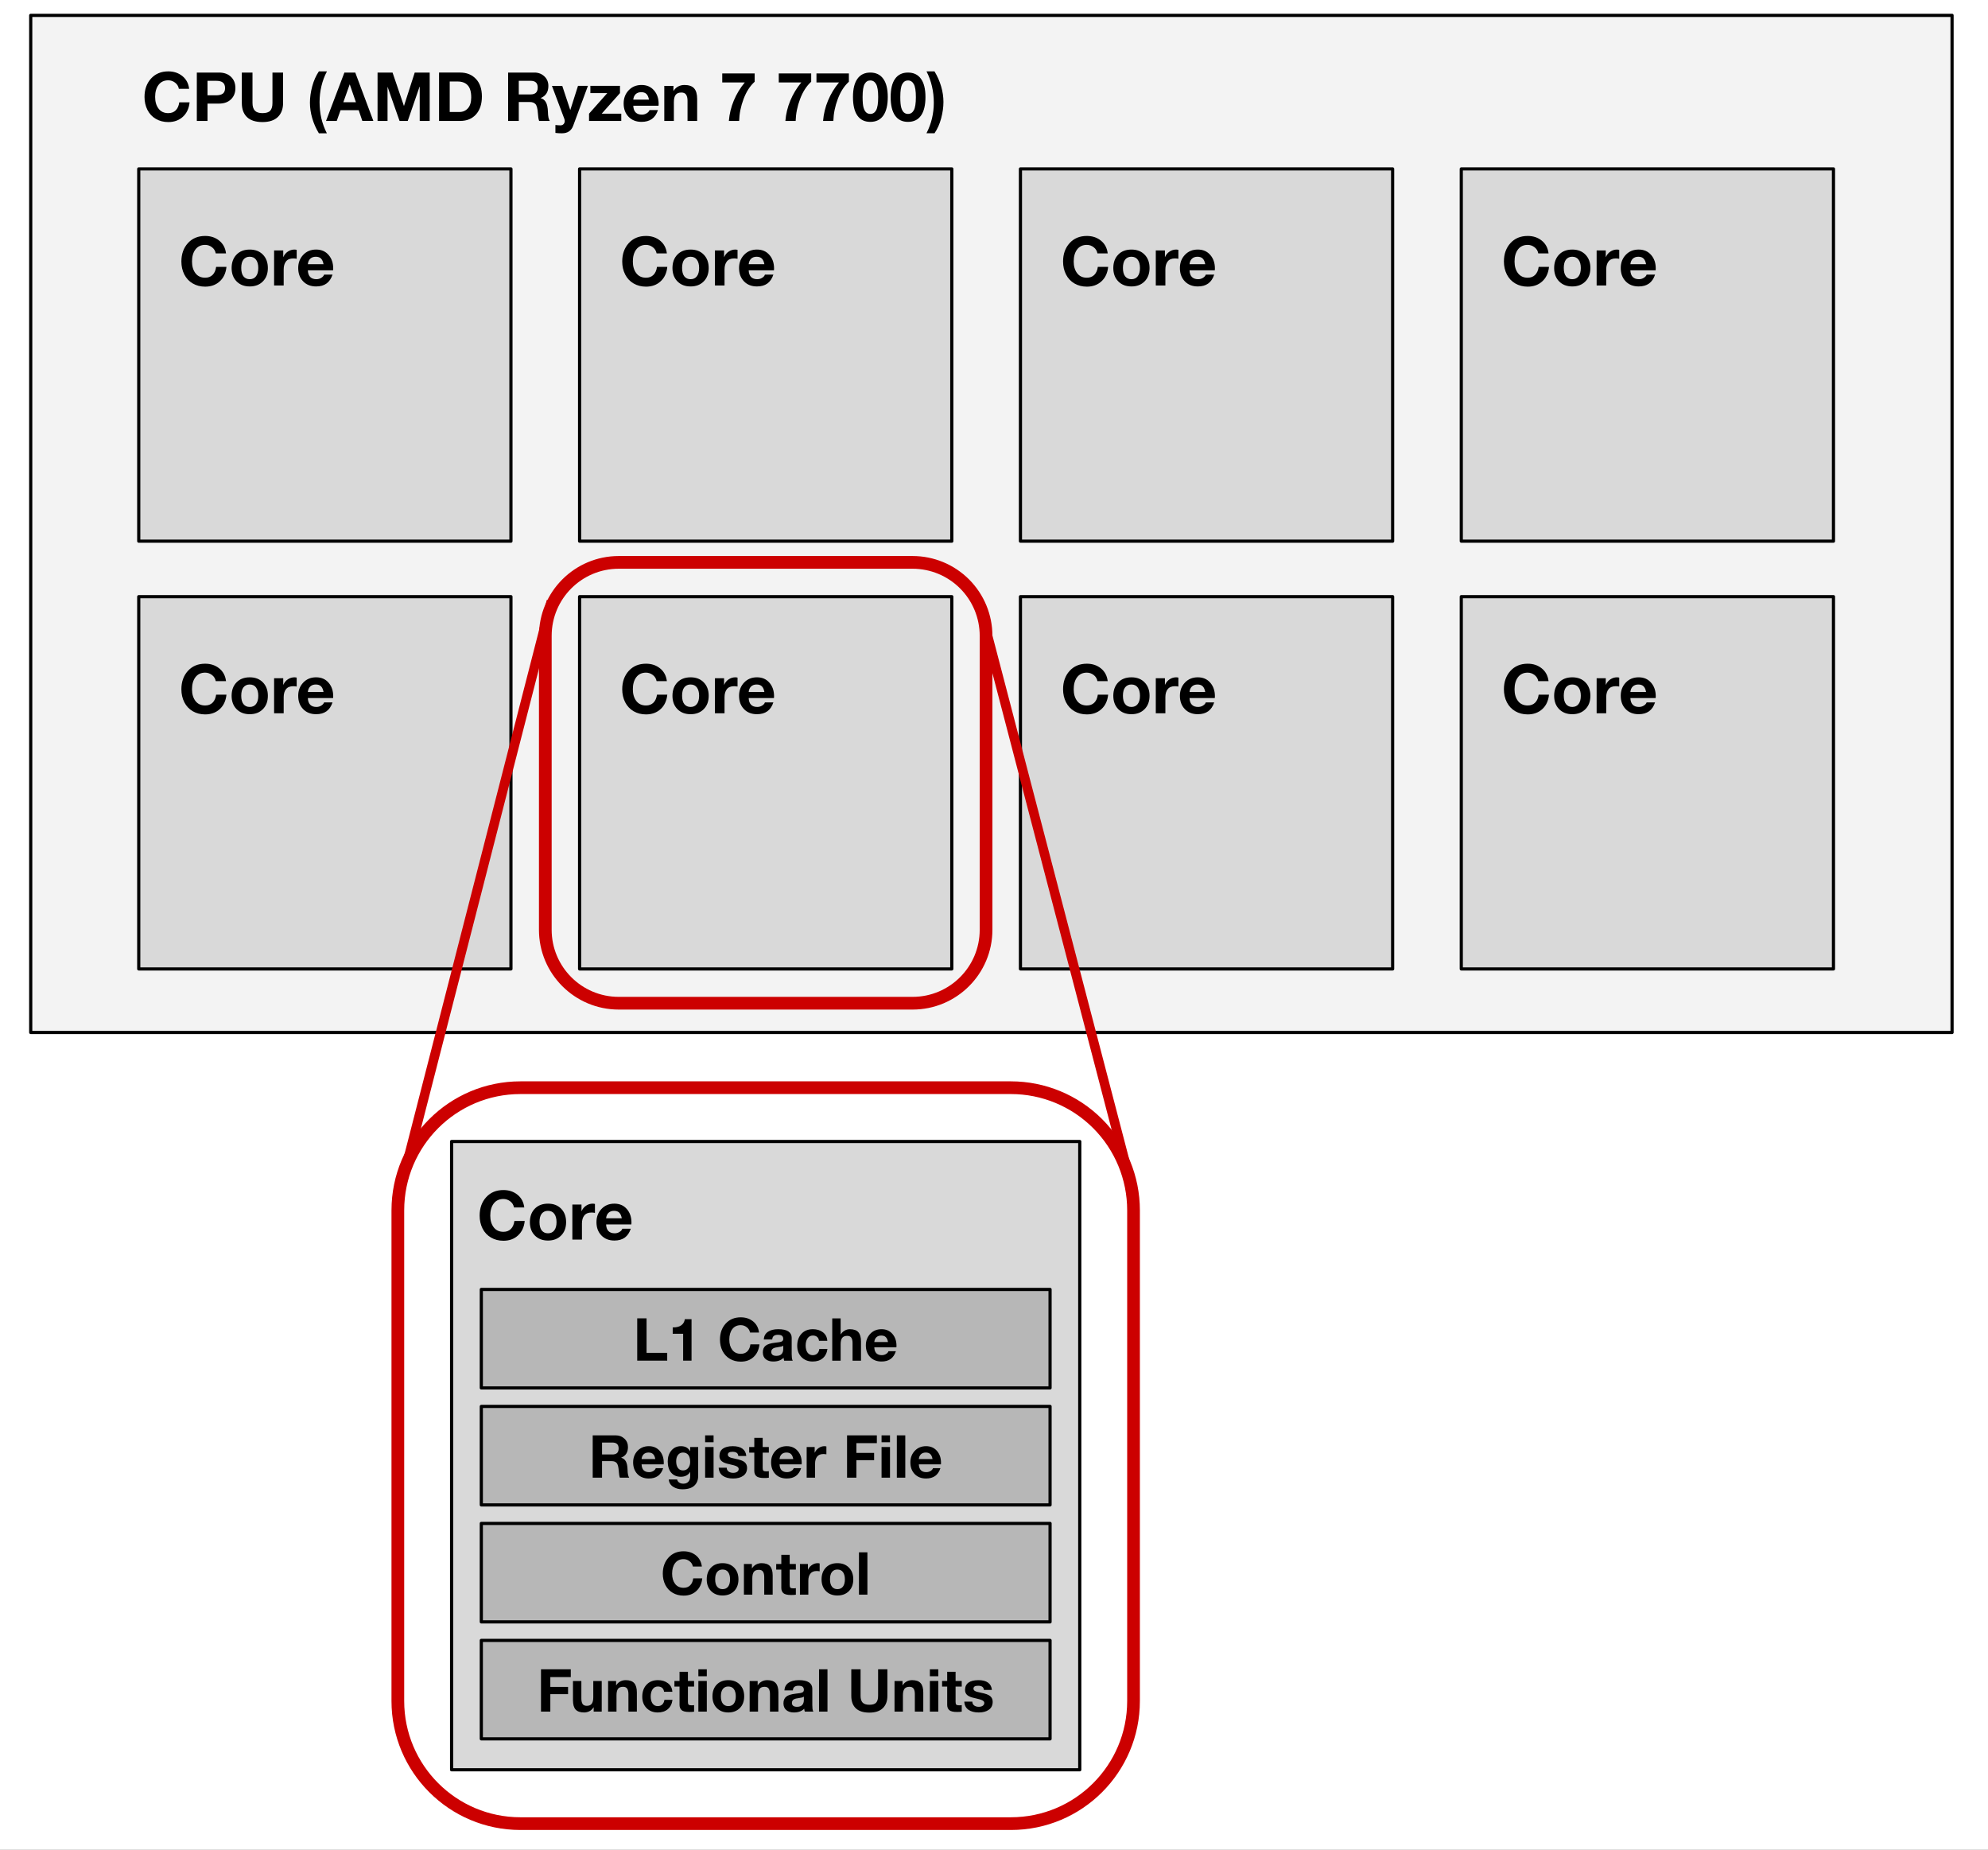<svg version="1.1" viewBox="0.0 0.0 625.64 582.052" fill="none" stroke="none" stroke-linecap="square" stroke-miterlimit="10" xmlns:xlink="http://www.w3.org/1999/xlink" xmlns="http://www.w3.org/2000/svg"><rect x="0.0" y="0.0" width="625.64" height="582.052" fill="#333333" stroke="none"/><clipPath id="p.0"><path d="m0 0l625.64 0l0 582.053l-625.64 0l0 -582.053z" clip-rule="nonzero"/></clipPath><g clip-path="url(#p.0)"><path fill="#ffffff" d="m0 0l625.64 0l0 582.053l-625.64 0z" fill-rule="evenodd"/><path fill="#f3f3f3" d="m9.669 4.832l604.661 0l0 320.031l-604.661 0z" fill-rule="evenodd"/><path stroke="#000000" stroke-width="1.0" stroke-linejoin="round" stroke-linecap="butt" d="m9.669 4.832l604.661 0l0 320.031l-604.661 0z" fill-rule="evenodd"/><path fill="#000000" fill-opacity="0.0" d="m35.664 8.57l426.016 0l0 45.26l-426.016 0z" fill-rule="evenodd"/><path fill="#000000" d="m52.961 22.457q2.594 0 4.422 1.469q1.828 1.469 2.141 4.016l-3.234 0q-0.219 -1.203 -1.188 -1.938q-0.969 -0.734 -2.141 -0.734q-1.969 0 -3.062 1.438q-1.078 1.422 -1.078 3.797q0 2.25 1.078 3.672q1.078 1.422 3.062 1.422q1.453 0 2.344 -0.891q0.891 -0.891 1.109 -2.516l3.25 0q-0.297 2.906 -2.125 4.562q-1.812 1.656 -4.578 1.656q-2.188 0 -3.906 -1.0q-1.719 -1.0 -2.656 -2.828q-0.922 -1.844 -0.922 -4.078q0 -3.516 2.047 -5.781q2.062 -2.266 5.438 -2.266zm15.965 0.375q2.375 0 3.766 1.344q1.391 1.328 1.391 3.531q0 2.203 -1.391 3.547q-1.391 1.344 -3.766 1.344l-3.625 0l0 5.453l-3.359 0l0 -15.219l6.984 0zm-0.938 7.156q1.438 0 2.141 -0.531q0.703 -0.547 0.703 -1.75q0 -1.156 -0.672 -1.719q-0.672 -0.562 -2.156 -0.562l-2.703 0l0 4.562l2.688 0zm11.476 -7.156l0 9.547q0 1.656 0.75 2.438q0.75 0.781 2.375 0.781q1.75 0 2.453 -0.766q0.703 -0.766 0.703 -2.438l0 -9.562l3.344 0l0 9.562q0 2.828 -1.656 4.422q-1.641 1.594 -4.844 1.594q-3.219 0 -4.859 -1.562q-1.625 -1.562 -1.625 -4.453l0 -9.562l3.359 0zm23.437 -0.375q-1.141 2.125 -1.734 4.594q-0.594 2.469 -0.594 5.078q0 2.609 0.547 5.047q0.562 2.438 1.75 4.766l-2.516 0q-1.375 -2.281 -2.094 -4.75q-0.719 -2.484 -0.719 -4.859q0 -2.484 0.719 -5.172q0.734 -2.688 2.094 -4.703l2.547 0zm8.905 0.375l5.688 15.203l-3.469 0l-1.141 -3.375l-5.703 0l-1.203 3.391l-3.375 0l5.781 -15.219l3.422 0zm-1.766 3.75l-1.984 5.578l3.953 0l-1.922 -5.578l-0.047 0zm13.502 -3.75l3.562 10.453l0.047 0l3.359 -10.422l0.016 -0.031l4.703 0l0 15.219l-3.141 0l0 -10.781l-0.047 0l-3.719 10.781l-2.578 0l-3.75 -10.688l-0.031 0l0 10.688l-3.141 0l0 -15.219l4.719 0zm21.303 0q3.047 0 4.922 1.984q1.891 1.984 1.891 5.531q0 3.562 -1.844 5.641q-1.844 2.062 -4.969 2.062l-6.672 0l0 -15.219l6.672 0zm-0.25 12.406q1.594 0 2.641 -1.141q1.062 -1.156 1.062 -3.438q0 -2.641 -1.109 -3.828q-1.094 -1.188 -3.188 -1.188l-2.469 0l0 9.594l3.062 0zm23.609 -12.406q1.844 0 3.109 1.188q1.266 1.188 1.266 3.016q0 1.438 -0.609 2.375q-0.594 0.938 -1.812 1.438l0 0.031q1.078 0.281 1.641 1.281q0.578 1.0 0.641 3.062q0.031 2.062 0.594 2.828l-3.359 0q-0.297 -0.734 -0.391 -2.391q-0.156 -2.25 -0.766 -2.906q-0.594 -0.656 -1.828 -0.656l-3.422 0l0 5.953l-3.359 0l0 -15.219l8.297 0zm-1.203 6.875q1.047 0 1.625 -0.5q0.594 -0.516 0.594 -1.672q0 -1.078 -0.562 -1.594q-0.562 -0.516 -1.656 -0.516l-3.734 0l0 4.281l3.734 0zm9.949 -2.688l2.5 7.547l0.047 0l2.406 -7.547l3.125 0l-4.672 12.625q-0.422 1.109 -1.297 1.703q-0.859 0.594 -2.234 0.594q-0.656 0 -1.109 -0.031q-0.453 -0.031 -0.922 -0.094l0 -2.484q0.547 0.062 0.891 0.078q0.359 0.031 0.688 0.031q0.641 0 1.0 -0.406q0.359 -0.391 0.359 -0.984q0 -0.156 -0.031 -0.297q-0.016 -0.156 -0.109 -0.391l-3.891 -10.344l3.25 0zm18.164 0l0 2.281l-5.75 6.469l6.156 0l0 2.281l-10.141 0l0 -2.281l5.734 -6.469l-5.312 0l0 -2.281l9.312 0zm6.794 -0.281q2.453 0 3.906 1.688q1.469 1.672 1.469 4.281l-0.031 0.562l-7.953 0q0.062 1.422 0.75 2.109q0.688 0.688 1.953 0.688q0.828 0 1.516 -0.422q0.703 -0.422 0.891 -1.016l2.656 0q-0.609 1.875 -1.891 2.797q-1.281 0.922 -3.266 0.922q-2.547 0 -4.094 -1.609q-1.547 -1.609 -1.547 -4.188q0 -2.469 1.578 -4.141q1.578 -1.672 4.062 -1.672zm-2.609 4.609l4.938 0q-0.219 -1.219 -0.797 -1.781q-0.562 -0.562 -1.641 -0.562q-1.094 0 -1.75 0.625q-0.641 0.625 -0.75 1.719zm16.091 -4.609q2.109 0 3.062 1.062q0.953 1.062 0.953 3.359l0 6.891l-3.031 0l0 -6.328q0 -1.281 -0.453 -1.938q-0.438 -0.672 -1.484 -0.672q-1.266 0 -1.812 0.75q-0.547 0.75 -0.547 2.297l0 5.891l-3.016 0l0 -11.031l2.875 0l0 1.547l0.062 0q0.547 -0.891 1.438 -1.359q0.891 -0.469 1.953 -0.469zm22.115 -3.625l0 2.609q-2.203 1.984 -3.5 5.438q-1.297 3.453 -1.391 6.891l-3.234 0q0.266 -3.312 1.562 -6.422q1.312 -3.125 3.453 -5.688l-7.094 0l0 -2.828l10.203 0zm17.787 0l0 2.609q-2.203 1.984 -3.5 5.438q-1.297 3.453 -1.391 6.891l-3.234 0q0.266 -3.312 1.562 -6.422q1.312 -3.125 3.453 -5.688l-7.094 0l0 -2.828l10.203 0zm11.862 0l0 2.609q-2.203 1.984 -3.5 5.438q-1.297 3.453 -1.391 6.891l-3.234 0q0.266 -3.312 1.562 -6.422q1.312 -3.125 3.453 -5.688l-7.094 0l0 -2.828l10.203 0zm6.737 -0.281q2.672 0 4.078 1.953q1.422 1.953 1.422 5.734q0 3.844 -1.406 5.844q-1.391 1.984 -4.094 1.984q-2.672 0 -4.062 -1.984q-1.391 -1.984 -1.391 -5.844q0 -3.766 1.391 -5.719q1.391 -1.969 4.062 -1.969zm-2.422 7.703q0 2.312 0.312 3.359q0.312 1.047 0.844 1.5q0.531 0.453 1.266 0.453q1.203 0 1.844 -1.172q0.641 -1.172 0.641 -4.141q0 -2.875 -0.641 -4.047q-0.641 -1.172 -1.859 -1.172q-1.141 0 -1.781 1.141q-0.625 1.125 -0.625 4.078zm14.284 -7.703q2.672 0 4.078 1.953q1.422 1.953 1.422 5.734q0 3.844 -1.406 5.844q-1.391 1.984 -4.094 1.984q-2.672 0 -4.062 -1.984q-1.391 -1.984 -1.391 -5.844q0 -3.766 1.391 -5.719q1.391 -1.969 4.062 -1.969zm-2.422 7.703q0 2.312 0.312 3.359q0.312 1.047 0.844 1.5q0.531 0.453 1.266 0.453q1.203 0 1.844 -1.172q0.641 -1.172 0.641 -4.141q0 -2.875 -0.641 -4.047q-0.641 -1.172 -1.859 -1.172q-1.141 0 -1.781 1.141q-0.625 1.125 -0.625 4.078zm10.768 -8.078q1.375 2.281 2.094 4.75q0.719 2.453 0.719 4.875q0 2.438 -0.719 5.156q-0.719 2.703 -2.094 4.688l-2.531 0q1.156 -2.219 1.734 -4.641q0.578 -2.438 0.578 -5.0q0 -2.656 -0.578 -5.109q-0.562 -2.469 -1.719 -4.719l2.516 0z" fill-rule="nonzero"/><path fill="#d9d9d9" d="m43.664 53.145l117.134 0l0 117.134l-117.134 0z" fill-rule="evenodd"/><path stroke="#000000" stroke-width="1.0" stroke-linejoin="round" stroke-linecap="butt" d="m43.664 53.145l117.134 0l0 117.134l-117.134 0z" fill-rule="evenodd"/><path fill="#000000" fill-opacity="0.0" d="m47.27 60.352l90.992 0l0 45.26l-90.992 0z" fill-rule="evenodd"/><path fill="#000000" d="m64.567 74.239q2.594 0 4.422 1.469q1.828 1.469 2.141 4.016l-3.234 0q-0.219 -1.203 -1.188 -1.938q-0.969 -0.734 -2.141 -0.734q-1.969 0 -3.062 1.438q-1.078 1.422 -1.078 3.797q0 2.25 1.078 3.672q1.078 1.422 3.062 1.422q1.453 0 2.344 -0.891q0.891 -0.891 1.109 -2.516l3.25 0q-0.297 2.906 -2.125 4.562q-1.812 1.656 -4.578 1.656q-2.188 0 -3.906 -1.0q-1.719 -1.0 -2.656 -2.828q-0.922 -1.844 -0.922 -4.078q0 -3.516 2.047 -5.781q2.062 -2.266 5.438 -2.266zm14.027 4.281q2.594 0 4.141 1.594q1.562 1.594 1.562 4.219q0 2.641 -1.578 4.219q-1.562 1.578 -4.125 1.578q-2.562 0 -4.141 -1.594q-1.562 -1.594 -1.562 -4.203q0 -2.609 1.531 -4.203q1.547 -1.609 4.172 -1.609zm-2.672 5.812q0 1.734 0.703 2.625q0.719 0.891 1.969 0.891q1.281 0 1.984 -0.922q0.703 -0.922 0.703 -2.594q0 -1.641 -0.688 -2.594q-0.672 -0.953 -2.031 -0.953q-1.219 0 -1.938 0.891q-0.703 0.875 -0.703 2.656zm16.762 -5.812q0.203 0 0.359 0.031q0.172 0.016 0.328 0.062l0 2.812q-0.266 -0.047 -0.516 -0.078q-0.234 -0.031 -0.578 -0.031q-1.531 0 -2.266 0.938q-0.734 0.938 -0.734 2.516l0 5.062l-3.016 0l0 -11.031l2.875 0l0 2.047l0.047 0q0.469 -1.078 1.422 -1.703q0.953 -0.625 2.078 -0.625zm6.805 0q2.453 0 3.906 1.688q1.469 1.672 1.469 4.281l-0.031 0.562l-7.953 0q0.062 1.422 0.75 2.109q0.688 0.688 1.953 0.688q0.828 0 1.516 -0.422q0.703 -0.422 0.891 -1.016l2.656 0q-0.609 1.875 -1.891 2.797q-1.281 0.922 -3.266 0.922q-2.547 0 -4.094 -1.609q-1.547 -1.609 -1.547 -4.188q0 -2.469 1.578 -4.141q1.578 -1.672 4.062 -1.672zm-2.609 4.609l4.938 0q-0.219 -1.219 -0.797 -1.781q-0.562 -0.562 -1.641 -0.562q-1.094 0 -1.75 0.625q-0.641 0.625 -0.75 1.719z" fill-rule="nonzero"/><path fill="#d9d9d9" d="m182.402 53.145l117.134 0l0 117.134l-117.134 0z" fill-rule="evenodd"/><path stroke="#000000" stroke-width="1.0" stroke-linejoin="round" stroke-linecap="butt" d="m182.402 53.145l117.134 0l0 117.134l-117.134 0z" fill-rule="evenodd"/><path fill="#000000" fill-opacity="0.0" d="m186.008 60.352l90.992 0l0 45.26l-90.992 0z" fill-rule="evenodd"/><path fill="#000000" d="m203.305 74.239q2.594 0 4.422 1.469q1.828 1.469 2.141 4.016l-3.234 0q-0.219 -1.203 -1.188 -1.938q-0.969 -0.734 -2.141 -0.734q-1.969 0 -3.062 1.438q-1.078 1.422 -1.078 3.797q0 2.25 1.078 3.672q1.078 1.422 3.062 1.422q1.453 0 2.344 -0.891q0.891 -0.891 1.109 -2.516l3.25 0q-0.297 2.906 -2.125 4.562q-1.812 1.656 -4.578 1.656q-2.188 0 -3.906 -1.0q-1.719 -1.0 -2.656 -2.828q-0.922 -1.844 -0.922 -4.078q0 -3.516 2.047 -5.781q2.062 -2.266 5.438 -2.266zm14.027 4.281q2.594 0 4.141 1.594q1.562 1.594 1.562 4.219q0 2.641 -1.578 4.219q-1.562 1.578 -4.125 1.578q-2.562 0 -4.141 -1.594q-1.562 -1.594 -1.562 -4.203q0 -2.609 1.531 -4.203q1.547 -1.609 4.172 -1.609zm-2.672 5.812q0 1.734 0.703 2.625q0.719 0.891 1.969 0.891q1.281 0 1.984 -0.922q0.703 -0.922 0.703 -2.594q0 -1.641 -0.688 -2.594q-0.672 -0.953 -2.031 -0.953q-1.219 0 -1.938 0.891q-0.703 0.875 -0.703 2.656zm16.762 -5.812q0.203 0 0.359 0.031q0.172 0.016 0.328 0.062l0 2.812q-0.266 -0.047 -0.516 -0.078q-0.234 -0.031 -0.578 -0.031q-1.531 0 -2.266 0.938q-0.734 0.938 -0.734 2.516l0 5.062l-3.016 0l0 -11.031l2.875 0l0 2.047l0.047 0q0.469 -1.078 1.422 -1.703q0.953 -0.625 2.078 -0.625zm6.805 0q2.453 0 3.906 1.688q1.469 1.672 1.469 4.281l-0.031 0.562l-7.953 0q0.062 1.422 0.75 2.109q0.688 0.688 1.953 0.688q0.828 0 1.516 -0.422q0.703 -0.422 0.891 -1.016l2.656 0q-0.609 1.875 -1.891 2.797q-1.281 0.922 -3.266 0.922q-2.547 0 -4.094 -1.609q-1.547 -1.609 -1.547 -4.188q0 -2.469 1.578 -4.141q1.578 -1.672 4.062 -1.672zm-2.609 4.609l4.938 0q-0.219 -1.219 -0.797 -1.781q-0.562 -0.562 -1.641 -0.562q-1.094 0 -1.75 0.625q-0.641 0.625 -0.75 1.719z" fill-rule="nonzero"/><path fill="#d9d9d9" d="m321.139 53.145l117.134 0l0 117.134l-117.134 0z" fill-rule="evenodd"/><path stroke="#000000" stroke-width="1.0" stroke-linejoin="round" stroke-linecap="butt" d="m321.139 53.145l117.134 0l0 117.134l-117.134 0z" fill-rule="evenodd"/><path fill="#000000" fill-opacity="0.0" d="m324.745 60.352l90.992 0l0 45.26l-90.992 0z" fill-rule="evenodd"/><path fill="#000000" d="m342.042 74.239q2.594 0 4.422 1.469q1.828 1.469 2.141 4.016l-3.234 0q-0.219 -1.203 -1.188 -1.938q-0.969 -0.734 -2.141 -0.734q-1.969 0 -3.062 1.438q-1.078 1.422 -1.078 3.797q0 2.25 1.078 3.672q1.078 1.422 3.062 1.422q1.453 0 2.344 -0.891q0.891 -0.891 1.109 -2.516l3.25 0q-0.297 2.906 -2.125 4.562q-1.812 1.656 -4.578 1.656q-2.188 0 -3.906 -1.0q-1.719 -1.0 -2.656 -2.828q-0.922 -1.844 -0.922 -4.078q0 -3.516 2.047 -5.781q2.062 -2.266 5.438 -2.266zm14.027 4.281q2.594 0 4.141 1.594q1.562 1.594 1.562 4.219q0 2.641 -1.578 4.219q-1.562 1.578 -4.125 1.578q-2.562 0 -4.141 -1.594q-1.562 -1.594 -1.562 -4.203q0 -2.609 1.531 -4.203q1.547 -1.609 4.172 -1.609zm-2.672 5.812q0 1.734 0.703 2.625q0.719 0.891 1.969 0.891q1.281 0 1.984 -0.922q0.703 -0.922 0.703 -2.594q0 -1.641 -0.688 -2.594q-0.672 -0.953 -2.031 -0.953q-1.219 0 -1.938 0.891q-0.703 0.875 -0.703 2.656zm16.762 -5.812q0.203 0 0.359 0.031q0.172 0.016 0.328 0.062l0 2.812q-0.266 -0.047 -0.516 -0.078q-0.234 -0.031 -0.578 -0.031q-1.531 0 -2.266 0.938q-0.734 0.938 -0.734 2.516l0 5.062l-3.016 0l0 -11.031l2.875 0l0 2.047l0.047 0q0.469 -1.078 1.422 -1.703q0.953 -0.625 2.078 -0.625zm6.805 0q2.453 0 3.906 1.688q1.469 1.672 1.469 4.281l-0.031 0.562l-7.953 0q0.062 1.422 0.75 2.109q0.688 0.688 1.953 0.688q0.828 0 1.516 -0.422q0.703 -0.422 0.891 -1.016l2.656 0q-0.609 1.875 -1.891 2.797q-1.281 0.922 -3.266 0.922q-2.547 0 -4.094 -1.609q-1.547 -1.609 -1.547 -4.188q0 -2.469 1.578 -4.141q1.578 -1.672 4.062 -1.672zm-2.609 4.609l4.938 0q-0.219 -1.219 -0.797 -1.781q-0.562 -0.562 -1.641 -0.562q-1.094 0 -1.75 0.625q-0.641 0.625 -0.75 1.719z" fill-rule="nonzero"/><path fill="#d9d9d9" d="m459.877 53.145l117.134 0l0 117.134l-117.134 0z" fill-rule="evenodd"/><path stroke="#000000" stroke-width="1.0" stroke-linejoin="round" stroke-linecap="butt" d="m459.877 53.145l117.134 0l0 117.134l-117.134 0z" fill-rule="evenodd"/><path fill="#000000" fill-opacity="0.0" d="m463.483 60.352l90.992 0l0 45.26l-90.992 0z" fill-rule="evenodd"/><path fill="#000000" d="m480.78 74.239q2.594 0 4.422 1.469q1.828 1.469 2.141 4.016l-3.234 0q-0.219 -1.203 -1.188 -1.938q-0.969 -0.734 -2.141 -0.734q-1.969 0 -3.062 1.438q-1.078 1.422 -1.078 3.797q0 2.25 1.078 3.672q1.078 1.422 3.062 1.422q1.453 0 2.344 -0.891q0.891 -0.891 1.109 -2.516l3.25 0q-0.297 2.906 -2.125 4.562q-1.812 1.656 -4.578 1.656q-2.188 0 -3.906 -1.0q-1.719 -1.0 -2.656 -2.828q-0.922 -1.844 -0.922 -4.078q0 -3.516 2.047 -5.781q2.062 -2.266 5.438 -2.266zm14.027 4.281q2.594 0 4.141 1.594q1.562 1.594 1.562 4.219q0 2.641 -1.578 4.219q-1.562 1.578 -4.125 1.578q-2.562 0 -4.141 -1.594q-1.562 -1.594 -1.562 -4.203q0 -2.609 1.531 -4.203q1.547 -1.609 4.172 -1.609zm-2.672 5.812q0 1.734 0.703 2.625q0.719 0.891 1.969 0.891q1.281 0 1.984 -0.922q0.703 -0.922 0.703 -2.594q0 -1.641 -0.688 -2.594q-0.672 -0.953 -2.031 -0.953q-1.219 0 -1.938 0.891q-0.703 0.875 -0.703 2.656zm16.762 -5.812q0.203 0 0.359 0.031q0.172 0.016 0.328 0.062l0 2.812q-0.266 -0.047 -0.516 -0.078q-0.234 -0.031 -0.578 -0.031q-1.531 0 -2.266 0.938q-0.734 0.938 -0.734 2.516l0 5.062l-3.016 0l0 -11.031l2.875 0l0 2.047l0.047 0q0.469 -1.078 1.422 -1.703q0.953 -0.625 2.078 -0.625zm6.805 0q2.453 0 3.906 1.688q1.469 1.672 1.469 4.281l-0.031 0.562l-7.953 0q0.062 1.422 0.75 2.109q0.688 0.688 1.953 0.688q0.828 0 1.516 -0.422q0.703 -0.422 0.891 -1.016l2.656 0q-0.609 1.875 -1.891 2.797q-1.281 0.922 -3.266 0.922q-2.547 0 -4.094 -1.609q-1.547 -1.609 -1.547 -4.188q0 -2.469 1.578 -4.141q1.578 -1.672 4.063 -1.672zm-2.609 4.609l4.938 0q-0.219 -1.219 -0.797 -1.781q-0.562 -0.562 -1.641 -0.562q-1.094 0 -1.75 0.625q-0.641 0.625 -0.75 1.719z" fill-rule="nonzero"/><path fill="#d9d9d9" d="m43.664 187.738l117.134 0l0 117.134l-117.134 0z" fill-rule="evenodd"/><path stroke="#000000" stroke-width="1.0" stroke-linejoin="round" stroke-linecap="butt" d="m43.664 187.738l117.134 0l0 117.134l-117.134 0z" fill-rule="evenodd"/><path fill="#000000" fill-opacity="0.0" d="m47.27 194.946l90.992 0l0 45.26l-90.992 0z" fill-rule="evenodd"/><path fill="#000000" d="m64.567 208.832q2.594 0 4.422 1.469q1.828 1.469 2.141 4.016l-3.234 0q-0.219 -1.203 -1.188 -1.938q-0.969 -0.734 -2.141 -0.734q-1.969 0 -3.062 1.438q-1.078 1.422 -1.078 3.797q0 2.25 1.078 3.672q1.078 1.422 3.062 1.422q1.453 0 2.344 -0.891q0.891 -0.891 1.109 -2.516l3.25 0q-0.297 2.906 -2.125 4.562q-1.812 1.656 -4.578 1.656q-2.188 0 -3.906 -1.0q-1.719 -1.0 -2.656 -2.828q-0.922 -1.844 -0.922 -4.078q0 -3.516 2.047 -5.781q2.062 -2.266 5.438 -2.266zm14.027 4.281q2.594 0 4.141 1.594q1.562 1.594 1.562 4.219q0 2.641 -1.578 4.219q-1.562 1.578 -4.125 1.578q-2.562 0 -4.141 -1.594q-1.562 -1.594 -1.562 -4.203q0 -2.609 1.531 -4.203q1.547 -1.609 4.172 -1.609zm-2.672 5.812q0 1.734 0.703 2.625q0.719 0.891 1.969 0.891q1.281 0 1.984 -0.922q0.703 -0.922 0.703 -2.594q0 -1.641 -0.688 -2.594q-0.672 -0.953 -2.031 -0.953q-1.219 0 -1.938 0.891q-0.703 0.875 -0.703 2.656zm16.762 -5.812q0.203 0 0.359 0.031q0.172 0.016 0.328 0.062l0 2.812q-0.266 -0.047 -0.516 -0.078q-0.234 -0.031 -0.578 -0.031q-1.531 0 -2.266 0.938q-0.734 0.938 -0.734 2.516l0 5.062l-3.016 0l0 -11.031l2.875 0l0 2.047l0.047 0q0.469 -1.078 1.422 -1.703q0.953 -0.625 2.078 -0.625zm6.805 0q2.453 0 3.906 1.688q1.469 1.672 1.469 4.281l-0.031 0.562l-7.953 0q0.062 1.422 0.75 2.109q0.688 0.688 1.953 0.688q0.828 0 1.516 -0.422q0.703 -0.422 0.891 -1.016l2.656 0q-0.609 1.875 -1.891 2.797q-1.281 0.922 -3.266 0.922q-2.547 0 -4.094 -1.609q-1.547 -1.609 -1.547 -4.188q0 -2.469 1.578 -4.141q1.578 -1.672 4.062 -1.672zm-2.609 4.609l4.938 0q-0.219 -1.219 -0.797 -1.781q-0.562 -0.562 -1.641 -0.562q-1.094 0 -1.75 0.625q-0.641 0.625 -0.75 1.719z" fill-rule="nonzero"/><path fill="#000000" fill-opacity="0.0" d="m171.614 200.069l0 0c0 -12.768 10.351 -23.119 23.119 -23.119l92.472 0l0 0c6.131 0 12.012 2.436 16.347 6.771c4.336 4.336 6.771 10.216 6.771 16.347l0 92.472c0 12.768 -10.351 23.119 -23.119 23.119l-92.472 0c-12.768 0 -23.119 -10.351 -23.119 -23.119z" fill-rule="evenodd"/><path stroke="#cc0000" stroke-width="4.0" stroke-linejoin="round" stroke-linecap="butt" d="m171.614 200.069l0 0c0 -12.768 10.351 -23.119 23.119 -23.119l92.472 0l0 0c6.131 0 12.012 2.436 16.347 6.771c4.336 4.336 6.771 10.216 6.771 16.347l0 92.472c0 12.768 -10.351 23.119 -23.119 23.119l-92.472 0c-12.768 0 -23.119 -10.351 -23.119 -23.119z" fill-rule="evenodd"/><path fill="#d9d9d9" d="m182.402 187.738l117.134 0l0 117.134l-117.134 0z" fill-rule="evenodd"/><path stroke="#000000" stroke-width="1.0" stroke-linejoin="round" stroke-linecap="butt" d="m182.402 187.738l117.134 0l0 117.134l-117.134 0z" fill-rule="evenodd"/><path fill="#000000" fill-opacity="0.0" d="m186.008 194.946l90.992 0l0 45.26l-90.992 0z" fill-rule="evenodd"/><path fill="#000000" d="m203.305 208.832q2.594 0 4.422 1.469q1.828 1.469 2.141 4.016l-3.234 0q-0.219 -1.203 -1.188 -1.938q-0.969 -0.734 -2.141 -0.734q-1.969 0 -3.062 1.438q-1.078 1.422 -1.078 3.797q0 2.25 1.078 3.672q1.078 1.422 3.062 1.422q1.453 0 2.344 -0.891q0.891 -0.891 1.109 -2.516l3.25 0q-0.297 2.906 -2.125 4.562q-1.812 1.656 -4.578 1.656q-2.188 0 -3.906 -1.0q-1.719 -1.0 -2.656 -2.828q-0.922 -1.844 -0.922 -4.078q0 -3.516 2.047 -5.781q2.062 -2.266 5.438 -2.266zm14.027 4.281q2.594 0 4.141 1.594q1.562 1.594 1.562 4.219q0 2.641 -1.578 4.219q-1.562 1.578 -4.125 1.578q-2.562 0 -4.141 -1.594q-1.562 -1.594 -1.562 -4.203q0 -2.609 1.531 -4.203q1.547 -1.609 4.172 -1.609zm-2.672 5.812q0 1.734 0.703 2.625q0.719 0.891 1.969 0.891q1.281 0 1.984 -0.922q0.703 -0.922 0.703 -2.594q0 -1.641 -0.688 -2.594q-0.672 -0.953 -2.031 -0.953q-1.219 0 -1.938 0.891q-0.703 0.875 -0.703 2.656zm16.762 -5.812q0.203 0 0.359 0.031q0.172 0.016 0.328 0.062l0 2.812q-0.266 -0.047 -0.516 -0.078q-0.234 -0.031 -0.578 -0.031q-1.531 0 -2.266 0.938q-0.734 0.938 -0.734 2.516l0 5.062l-3.016 0l0 -11.031l2.875 0l0 2.047l0.047 0q0.469 -1.078 1.422 -1.703q0.953 -0.625 2.078 -0.625zm6.805 0q2.453 0 3.906 1.688q1.469 1.672 1.469 4.281l-0.031 0.562l-7.953 0q0.062 1.422 0.75 2.109q0.688 0.688 1.953 0.688q0.828 0 1.516 -0.422q0.703 -0.422 0.891 -1.016l2.656 0q-0.609 1.875 -1.891 2.797q-1.281 0.922 -3.266 0.922q-2.547 0 -4.094 -1.609q-1.547 -1.609 -1.547 -4.188q0 -2.469 1.578 -4.141q1.578 -1.672 4.062 -1.672zm-2.609 4.609l4.938 0q-0.219 -1.219 -0.797 -1.781q-0.562 -0.562 -1.641 -0.562q-1.094 0 -1.75 0.625q-0.641 0.625 -0.75 1.719z" fill-rule="nonzero"/><path fill="#d9d9d9" d="m459.877 187.738l117.134 0l0 117.134l-117.134 0z" fill-rule="evenodd"/><path stroke="#000000" stroke-width="1.0" stroke-linejoin="round" stroke-linecap="butt" d="m459.877 187.738l117.134 0l0 117.134l-117.134 0z" fill-rule="evenodd"/><path fill="#000000" fill-opacity="0.0" d="m463.483 194.946l90.992 0l0 45.26l-90.992 0z" fill-rule="evenodd"/><path fill="#000000" d="m480.78 208.832q2.594 0 4.422 1.469q1.828 1.469 2.141 4.016l-3.234 0q-0.219 -1.203 -1.188 -1.938q-0.969 -0.734 -2.141 -0.734q-1.969 0 -3.062 1.438q-1.078 1.422 -1.078 3.797q0 2.25 1.078 3.672q1.078 1.422 3.062 1.422q1.453 0 2.344 -0.891q0.891 -0.891 1.109 -2.516l3.25 0q-0.297 2.906 -2.125 4.562q-1.812 1.656 -4.578 1.656q-2.188 0 -3.906 -1.0q-1.719 -1.0 -2.656 -2.828q-0.922 -1.844 -0.922 -4.078q0 -3.516 2.047 -5.781q2.062 -2.266 5.438 -2.266zm14.027 4.281q2.594 0 4.141 1.594q1.562 1.594 1.562 4.219q0 2.641 -1.578 4.219q-1.562 1.578 -4.125 1.578q-2.562 0 -4.141 -1.594q-1.562 -1.594 -1.562 -4.203q0 -2.609 1.531 -4.203q1.547 -1.609 4.172 -1.609zm-2.672 5.812q0 1.734 0.703 2.625q0.719 0.891 1.969 0.891q1.281 0 1.984 -0.922q0.703 -0.922 0.703 -2.594q0 -1.641 -0.688 -2.594q-0.672 -0.953 -2.031 -0.953q-1.219 0 -1.938 0.891q-0.703 0.875 -0.703 2.656zm16.762 -5.812q0.203 0 0.359 0.031q0.172 0.016 0.328 0.062l0 2.812q-0.266 -0.047 -0.516 -0.078q-0.234 -0.031 -0.578 -0.031q-1.531 0 -2.266 0.938q-0.734 0.938 -0.734 2.516l0 5.062l-3.016 0l0 -11.031l2.875 0l0 2.047l0.047 0q0.469 -1.078 1.422 -1.703q0.953 -0.625 2.078 -0.625zm6.805 0q2.453 0 3.906 1.688q1.469 1.672 1.469 4.281l-0.031 0.562l-7.953 0q0.062 1.422 0.75 2.109q0.688 0.688 1.953 0.688q0.828 0 1.516 -0.422q0.703 -0.422 0.891 -1.016l2.656 0q-0.609 1.875 -1.891 2.797q-1.281 0.922 -3.266 0.922q-2.547 0 -4.094 -1.609q-1.547 -1.609 -1.547 -4.188q0 -2.469 1.578 -4.141q1.578 -1.672 4.063 -1.672zm-2.609 4.609l4.938 0q-0.219 -1.219 -0.797 -1.781q-0.562 -0.562 -1.641 -0.562q-1.094 0 -1.75 0.625q-0.641 0.625 -0.75 1.719z" fill-rule="nonzero"/><path fill="#d9d9d9" d="m321.139 187.738l117.134 0l0 117.134l-117.134 0z" fill-rule="evenodd"/><path stroke="#000000" stroke-width="1.0" stroke-linejoin="round" stroke-linecap="butt" d="m321.139 187.738l117.134 0l0 117.134l-117.134 0z" fill-rule="evenodd"/><path fill="#000000" fill-opacity="0.0" d="m324.745 194.946l90.992 0l0 45.26l-90.992 0z" fill-rule="evenodd"/><path fill="#000000" d="m342.042 208.832q2.594 0 4.422 1.469q1.828 1.469 2.141 4.016l-3.234 0q-0.219 -1.203 -1.188 -1.938q-0.969 -0.734 -2.141 -0.734q-1.969 0 -3.062 1.438q-1.078 1.422 -1.078 3.797q0 2.25 1.078 3.672q1.078 1.422 3.062 1.422q1.453 0 2.344 -0.891q0.891 -0.891 1.109 -2.516l3.25 0q-0.297 2.906 -2.125 4.562q-1.812 1.656 -4.578 1.656q-2.188 0 -3.906 -1.0q-1.719 -1.0 -2.656 -2.828q-0.922 -1.844 -0.922 -4.078q0 -3.516 2.047 -5.781q2.062 -2.266 5.438 -2.266zm14.027 4.281q2.594 0 4.141 1.594q1.562 1.594 1.562 4.219q0 2.641 -1.578 4.219q-1.562 1.578 -4.125 1.578q-2.562 0 -4.141 -1.594q-1.562 -1.594 -1.562 -4.203q0 -2.609 1.531 -4.203q1.547 -1.609 4.172 -1.609zm-2.672 5.812q0 1.734 0.703 2.625q0.719 0.891 1.969 0.891q1.281 0 1.984 -0.922q0.703 -0.922 0.703 -2.594q0 -1.641 -0.688 -2.594q-0.672 -0.953 -2.031 -0.953q-1.219 0 -1.938 0.891q-0.703 0.875 -0.703 2.656zm16.762 -5.812q0.203 0 0.359 0.031q0.172 0.016 0.328 0.062l0 2.812q-0.266 -0.047 -0.516 -0.078q-0.234 -0.031 -0.578 -0.031q-1.531 0 -2.266 0.938q-0.734 0.938 -0.734 2.516l0 5.062l-3.016 0l0 -11.031l2.875 0l0 2.047l0.047 0q0.469 -1.078 1.422 -1.703q0.953 -0.625 2.078 -0.625zm6.805 0q2.453 0 3.906 1.688q1.469 1.672 1.469 4.281l-0.031 0.562l-7.953 0q0.062 1.422 0.75 2.109q0.688 0.688 1.953 0.688q0.828 0 1.516 -0.422q0.703 -0.422 0.891 -1.016l2.656 0q-0.609 1.875 -1.891 2.797q-1.281 0.922 -3.266 0.922q-2.547 0 -4.094 -1.609q-1.547 -1.609 -1.547 -4.188q0 -2.469 1.578 -4.141q1.578 -1.672 4.062 -1.672zm-2.609 4.609l4.938 0q-0.219 -1.219 -0.797 -1.781q-0.562 -0.562 -1.641 -0.562q-1.094 0 -1.75 0.625q-0.641 0.625 -0.75 1.719z" fill-rule="nonzero"/><path fill="#000000" fill-opacity="0.0" d="m173.165 190.573l-47.024 183.087" fill-rule="evenodd"/><path stroke="#cc0000" stroke-width="3.0" stroke-linejoin="round" stroke-linecap="butt" d="m173.165 190.573l-47.024 183.087" fill-rule="evenodd"/><path fill="#000000" fill-opacity="0.0" d="m308.302 190.492l47.874 183.276" fill-rule="evenodd"/><path stroke="#cc0000" stroke-width="3.0" stroke-linejoin="round" stroke-linecap="butt" d="m308.302 190.492l47.874 183.276" fill-rule="evenodd"/><path fill="#000000" fill-opacity="0.0" d="m125.205 380.828l0 0c0 -21.312 17.277 -38.589 38.589 -38.589l154.35 0l0 0c10.234 0 20.05 4.066 27.286 11.302c7.237 7.237 11.302 17.052 11.302 27.286l0 154.382c0 21.312 -17.277 38.589 -38.589 38.589l-154.35 0l0 0c-21.312 0 -38.589 -17.277 -38.589 -38.589z" fill-rule="evenodd"/><path stroke="#cc0000" stroke-width="4.0" stroke-linejoin="round" stroke-linecap="butt" d="m125.205 380.828l0 0c0 -21.312 17.277 -38.589 38.589 -38.589l154.35 0l0 0c10.234 0 20.05 4.066 27.286 11.302c7.237 7.237 11.302 17.052 11.302 27.286l0 154.382c0 21.312 -17.277 38.589 -38.589 38.589l-154.35 0l0 0c-21.312 0 -38.589 -17.277 -38.589 -38.589z" fill-rule="evenodd"/><path fill="#d9d9d9" d="m142.122 359.171l197.687 0l0 197.687l-197.687 0z" fill-rule="evenodd"/><path stroke="#000000" stroke-width="1.0" stroke-linejoin="round" stroke-linecap="butt" d="m142.122 359.171l197.687 0l0 197.687l-197.687 0z" fill-rule="evenodd"/><path fill="#000000" fill-opacity="0.0" d="m141.134 360.557l153.567 0l0 45.236l-153.567 0z" fill-rule="evenodd"/><path fill="#000000" d="m158.431 374.443q2.594 0 4.422 1.469q1.828 1.469 2.141 4.016l-3.234 0q-0.219 -1.203 -1.188 -1.938q-0.969 -0.734 -2.141 -0.734q-1.969 0 -3.062 1.438q-1.078 1.422 -1.078 3.797q0 2.25 1.078 3.672q1.078 1.422 3.062 1.422q1.453 0 2.344 -0.891q0.891 -0.891 1.109 -2.516l3.25 0q-0.297 2.906 -2.125 4.562q-1.812 1.656 -4.578 1.656q-2.188 0 -3.906 -1.0q-1.719 -1.0 -2.656 -2.828q-0.922 -1.844 -0.922 -4.078q0 -3.516 2.047 -5.781q2.062 -2.266 5.438 -2.266zm14.027 4.281q2.594 0 4.141 1.594q1.562 1.594 1.562 4.219q0 2.641 -1.578 4.219q-1.562 1.578 -4.125 1.578q-2.562 0 -4.141 -1.594q-1.562 -1.594 -1.562 -4.203q0 -2.609 1.531 -4.203q1.547 -1.609 4.172 -1.609zm-2.672 5.812q0 1.734 0.703 2.625q0.719 0.891 1.969 0.891q1.281 0 1.984 -0.922q0.703 -0.922 0.703 -2.594q0 -1.641 -0.688 -2.594q-0.672 -0.953 -2.031 -0.953q-1.219 0 -1.938 0.891q-0.703 0.875 -0.703 2.656zm16.762 -5.812q0.203 0 0.359 0.031q0.172 0.016 0.328 0.062l0 2.812q-0.266 -0.047 -0.516 -0.078q-0.234 -0.031 -0.578 -0.031q-1.531 0 -2.266 0.938q-0.734 0.938 -0.734 2.516l0 5.062l-3.016 0l0 -11.031l2.875 0l0 2.047l0.047 0q0.469 -1.078 1.422 -1.703q0.953 -0.625 2.078 -0.625zm6.805 0q2.453 0 3.906 1.688q1.469 1.672 1.469 4.281l-0.031 0.562l-7.953 0q0.062 1.422 0.75 2.109q0.688 0.688 1.953 0.688q0.828 0 1.516 -0.422q0.703 -0.422 0.891 -1.016l2.656 0q-0.609 1.875 -1.891 2.797q-1.281 0.922 -3.266 0.922q-2.547 0 -4.094 -1.609q-1.547 -1.609 -1.547 -4.188q0 -2.469 1.578 -4.141q1.578 -1.672 4.062 -1.672zm-2.609 4.609l4.938 0q-0.219 -1.219 -0.797 -1.781q-0.562 -0.562 -1.641 -0.562q-1.094 0 -1.75 0.625q-0.641 0.625 -0.75 1.719z" fill-rule="nonzero"/><path fill="#b7b7b7" d="m151.471 405.713l178.992 0l0 30.992l-178.992 0z" fill-rule="evenodd"/><path stroke="#000000" stroke-width="1.0" stroke-linejoin="round" stroke-linecap="butt" d="m151.471 405.713l178.992 0l0 30.992l-178.992 0z" fill-rule="evenodd"/><path fill="#000000" d="m203.478 414.817l0 10.859l6.5 0l0 2.453l-9.438 0l0 -13.312l2.938 0zm14.153 0.25l0 13.062l-2.641 0l0 -8.469l-3.281 0l0 -2.0l0.172 0q1.594 0 2.516 -0.656q0.938 -0.656 1.125 -1.938l2.109 0zm15.512 -0.578q2.266 0 3.859 1.281q1.594 1.281 1.875 3.516l-2.828 0q-0.203 -1.047 -1.047 -1.688q-0.844 -0.641 -1.875 -0.641q-1.719 0 -2.672 1.25q-0.938 1.25 -0.938 3.312q0 1.984 0.938 3.219q0.938 1.234 2.688 1.234q1.266 0 2.047 -0.766q0.781 -0.781 0.969 -2.203l2.844 0q-0.266 2.531 -1.859 3.984q-1.578 1.453 -4.0 1.453q-1.922 0 -3.422 -0.875q-1.5 -0.875 -2.328 -2.469q-0.812 -1.609 -0.812 -3.578q0 -3.062 1.797 -5.047q1.797 -1.984 4.766 -1.984zm11.772 3.734q2.141 0 3.188 0.703q1.047 0.703 1.047 1.984l0 5.172q0 0.578 0.062 1.172q0.078 0.578 0.266 0.875l-2.688 0q-0.078 -0.219 -0.125 -0.453q-0.047 -0.234 -0.062 -0.469q-0.562 0.578 -1.391 0.891q-0.812 0.297 -1.859 0.297q-1.484 0 -2.391 -0.75q-0.891 -0.75 -0.891 -2.141q0 -1.359 0.844 -2.062q0.844 -0.719 3.047 -0.969q1.547 -0.141 2.031 -0.375q0.5 -0.234 0.5 -0.812q0 -0.641 -0.375 -0.969q-0.375 -0.328 -1.328 -0.328q-0.828 0 -1.266 0.359q-0.438 0.344 -0.5 1.109l-2.656 0q0.109 -1.594 1.297 -2.406q1.203 -0.828 3.25 -0.828zm-2.188 7.172q0 0.562 0.391 0.891q0.391 0.328 1.234 0.328q1.062 0 1.594 -0.547q0.547 -0.562 0.547 -1.625l0 -1.031q-0.234 0.188 -0.625 0.281q-0.391 0.094 -1.406 0.25q-0.891 0.109 -1.312 0.469q-0.422 0.344 -0.422 0.984zm13.088 -7.172q1.875 0 3.156 0.969q1.281 0.969 1.391 2.688l-2.609 0q-0.109 -0.828 -0.609 -1.234q-0.484 -0.422 -1.344 -0.422q-1.062 0 -1.656 0.875q-0.594 0.875 -0.594 2.266q0 1.375 0.578 2.203q0.594 0.828 1.625 0.828q0.875 0 1.422 -0.5q0.547 -0.5 0.688 -1.469l2.547 0q-0.266 1.922 -1.5 2.953q-1.219 1.016 -3.141 1.016q-2.156 0 -3.516 -1.375q-1.359 -1.391 -1.359 -3.578q0 -2.328 1.328 -3.766q1.344 -1.453 3.594 -1.453zm8.744 -3.406l0 5.016l0.062 0q0.422 -0.719 1.188 -1.156q0.766 -0.453 1.641 -0.453q1.844 0 2.672 0.938q0.844 0.938 0.844 2.938l0 6.031l-2.656 0l0 -5.531q0 -1.125 -0.391 -1.703q-0.391 -0.578 -1.297 -0.578q-1.109 0 -1.594 0.656q-0.469 0.656 -0.469 2.016l0 5.141l-2.641 0l0 -13.312l2.641 0zm12.871 3.406q2.141 0 3.422 1.484q1.281 1.469 1.281 3.75l-0.031 0.484l-6.953 0q0.062 1.25 0.656 1.859q0.594 0.594 1.703 0.594q0.719 0 1.328 -0.359q0.609 -0.375 0.781 -0.891l2.328 0q-0.531 1.641 -1.656 2.453q-1.125 0.797 -2.859 0.797q-2.234 0 -3.594 -1.406q-1.344 -1.422 -1.344 -3.672q0 -2.156 1.375 -3.625q1.391 -1.469 3.562 -1.469zm-2.281 4.047l4.312 0q-0.188 -1.062 -0.688 -1.547q-0.5 -0.5 -1.438 -0.5q-0.969 0 -1.531 0.547q-0.562 0.547 -0.656 1.5z" fill-rule="nonzero"/><path fill="#b7b7b7" d="m151.471 479.335l178.992 0l0 30.992l-178.992 0z" fill-rule="evenodd"/><path stroke="#000000" stroke-width="1.0" stroke-linejoin="round" stroke-linecap="butt" d="m151.471 479.335l178.992 0l0 30.992l-178.992 0z" fill-rule="evenodd"/><path fill="#000000" d="m215.147 488.11q2.266 0 3.859 1.281q1.594 1.281 1.875 3.516l-2.828 0q-0.203 -1.047 -1.047 -1.688q-0.844 -0.641 -1.875 -0.641q-1.719 0 -2.672 1.25q-0.938 1.25 -0.938 3.312q0 1.984 0.938 3.219q0.938 1.234 2.688 1.234q1.266 0 2.047 -0.766q0.781 -0.781 0.969 -2.203l2.844 0q-0.266 2.531 -1.859 3.984q-1.578 1.453 -4.0 1.453q-1.922 0 -3.422 -0.875q-1.5 -0.875 -2.328 -2.469q-0.812 -1.609 -0.812 -3.578q0 -3.062 1.797 -5.047q1.797 -1.984 4.766 -1.984zm12.25 3.734q2.281 0 3.641 1.406q1.359 1.391 1.359 3.688q0 2.312 -1.375 3.703q-1.375 1.375 -3.625 1.375q-2.234 0 -3.609 -1.391q-1.375 -1.391 -1.375 -3.688q0 -2.281 1.344 -3.688q1.359 -1.406 3.641 -1.406zm-2.328 5.094q0 1.531 0.625 2.312q0.625 0.766 1.703 0.766q1.141 0 1.75 -0.797q0.609 -0.812 0.609 -2.281q0 -1.438 -0.594 -2.266q-0.594 -0.828 -1.781 -0.828q-1.062 0 -1.688 0.766q-0.625 0.766 -0.625 2.328zm14.583 -5.094q1.844 0 2.672 0.938q0.844 0.938 0.844 2.938l0 6.031l-2.656 0l0 -5.531q0 -1.125 -0.391 -1.703q-0.391 -0.578 -1.297 -0.578q-1.109 0 -1.594 0.656q-0.469 0.656 -0.469 2.016l0 5.141l-2.641 0l0 -9.641l2.516 0l0 1.344l0.047 0q0.484 -0.781 1.25 -1.188q0.781 -0.422 1.719 -0.422zm8.871 -2.625l0 2.891l1.938 0l0 1.766l-1.938 0l0 4.844q0 0.594 0.219 0.828q0.234 0.219 0.906 0.219q0.234 0 0.438 -0.016q0.203 -0.016 0.375 -0.047l0 2.062q-0.328 0.062 -0.734 0.078q-0.391 0.016 -0.797 0.016q-1.719 0 -2.391 -0.578q-0.656 -0.594 -0.656 -1.656l0 -5.75l-1.609 0l0 -1.766l1.609 0l0 -2.891l2.641 0zm8.834 2.625q0.188 0 0.328 0.031q0.141 0.016 0.266 0.062l0 2.469q-0.219 -0.047 -0.438 -0.062q-0.219 -0.031 -0.5 -0.031q-1.344 0 -1.984 0.828q-0.641 0.812 -0.641 2.188l0 4.422l-2.641 0l0 -9.641l2.516 0l0 1.781l0.031 0q0.422 -0.938 1.25 -1.484q0.828 -0.562 1.812 -0.562zm6.177 0q2.281 0 3.641 1.406q1.359 1.391 1.359 3.688q0 2.312 -1.375 3.703q-1.375 1.375 -3.625 1.375q-2.234 0 -3.609 -1.391q-1.375 -1.391 -1.375 -3.688q0 -2.281 1.344 -3.688q1.359 -1.406 3.641 -1.406zm-2.328 5.094q0 1.531 0.625 2.312q0.625 0.766 1.703 0.766q1.141 0 1.75 -0.797q0.609 -0.812 0.609 -2.281q0 -1.438 -0.594 -2.266q-0.594 -0.828 -1.781 -0.828q-1.062 0 -1.688 0.766q-0.625 0.766 -0.625 2.328zm11.771 -8.5l0 13.312l-2.656 0l0 -13.312l2.656 0z" fill-rule="nonzero"/><path fill="#b7b7b7" d="m151.471 516.14l178.992 0l0 30.992l-178.992 0z" fill-rule="evenodd"/><path stroke="#000000" stroke-width="1.0" stroke-linejoin="round" stroke-linecap="butt" d="m151.471 516.14l178.992 0l0 30.992l-178.992 0z" fill-rule="evenodd"/><path fill="#000000" d="m179.631 525.243l0 2.453l-6.438 0l0 3.078l5.578 0l0 2.281l-5.578 0l0 5.5l-2.938 0l0 -13.312l9.375 0zm3.33 3.672l0 5.516q0 1.094 0.375 1.703q0.391 0.594 1.328 0.594q1.094 0 1.562 -0.656q0.484 -0.672 0.484 -2.016l0 -5.141l2.656 0l0 9.641l-2.531 0l0 -1.344l-0.047 0q-0.5 0.812 -1.297 1.219q-0.797 0.391 -1.672 0.391q-1.797 0 -2.656 -0.906q-0.844 -0.922 -0.844 -2.969l0 -6.031l2.641 0zm13.95 -0.266q1.844 0 2.672 0.938q0.844 0.938 0.844 2.938l0 6.031l-2.656 0l0 -5.531q0 -1.125 -0.391 -1.703q-0.391 -0.578 -1.297 -0.578q-1.109 0 -1.594 0.656q-0.469 0.656 -0.469 2.016l0 5.141l-2.641 0l0 -9.641l2.516 0l0 1.344l0.047 0q0.484 -0.781 1.25 -1.188q0.781 -0.422 1.719 -0.422zm10.137 0q1.875 0 3.156 0.969q1.281 0.969 1.391 2.688l-2.609 0q-0.109 -0.828 -0.609 -1.234q-0.484 -0.422 -1.344 -0.422q-1.062 0 -1.656 0.875q-0.594 0.875 -0.594 2.266q0 1.375 0.578 2.203q0.594 0.828 1.625 0.828q0.875 0 1.422 -0.5q0.547 -0.5 0.688 -1.469l2.547 0q-0.266 1.922 -1.5 2.953q-1.219 1.016 -3.141 1.016q-2.156 0 -3.516 -1.375q-1.359 -1.391 -1.359 -3.578q0 -2.328 1.328 -3.766q1.344 -1.453 3.594 -1.453zm9.447 -2.625l0 2.891l1.938 0l0 1.766l-1.938 0l0 4.844q0 0.594 0.219 0.828q0.234 0.219 0.906 0.219q0.234 0 0.438 -0.016q0.203 -0.016 0.375 -0.047l0 2.062q-0.328 0.062 -0.734 0.078q-0.391 0.016 -0.797 0.016q-1.719 0 -2.391 -0.578q-0.656 -0.594 -0.656 -1.656l0 -5.75l-1.609 0l0 -1.766l1.609 0l0 -2.891l2.641 0zm5.943 -0.781l0 2.172l-2.656 0l0 -2.172l2.656 0zm0 3.672l0 9.641l-2.656 0l0 -9.641l2.656 0zm6.763 -0.266q2.281 0 3.641 1.406q1.359 1.391 1.359 3.688q0 2.312 -1.375 3.703q-1.375 1.375 -3.625 1.375q-2.234 0 -3.609 -1.391q-1.375 -1.391 -1.375 -3.688q0 -2.281 1.344 -3.688q1.359 -1.406 3.641 -1.406zm-2.328 5.094q0 1.531 0.625 2.312q0.625 0.766 1.703 0.766q1.141 0 1.75 -0.797q0.609 -0.812 0.609 -2.281q0 -1.438 -0.594 -2.266q-0.594 -0.828 -1.781 -0.828q-1.062 0 -1.688 0.766q-0.625 0.766 -0.625 2.328zm14.583 -5.094q1.844 0 2.672 0.938q0.844 0.938 0.844 2.938l0 6.031l-2.656 0l0 -5.531q0 -1.125 -0.391 -1.703q-0.391 -0.578 -1.297 -0.578q-1.109 0 -1.594 0.656q-0.469 0.656 -0.469 2.016l0 5.141l-2.641 0l0 -9.641l2.516 0l0 1.344l0.047 0q0.484 -0.781 1.25 -1.188q0.781 -0.422 1.719 -0.422zm9.95 0q2.141 0 3.188 0.703q1.047 0.703 1.047 1.984l0 5.172q0 0.578 0.062 1.172q0.078 0.578 0.266 0.875l-2.688 0q-0.078 -0.219 -0.125 -0.453q-0.047 -0.234 -0.062 -0.469q-0.562 0.578 -1.391 0.891q-0.812 0.297 -1.859 0.297q-1.484 0 -2.391 -0.75q-0.891 -0.75 -0.891 -2.141q0 -1.359 0.844 -2.062q0.844 -0.719 3.047 -0.969q1.547 -0.141 2.031 -0.375q0.5 -0.234 0.5 -0.812q0 -0.641 -0.375 -0.969q-0.375 -0.328 -1.328 -0.328q-0.828 0 -1.266 0.359q-0.438 0.344 -0.5 1.109l-2.656 0q0.109 -1.594 1.297 -2.406q1.203 -0.828 3.25 -0.828zm-2.188 7.172q0 0.562 0.391 0.891q0.391 0.328 1.234 0.328q1.062 0 1.594 -0.547q0.547 -0.562 0.547 -1.625l0 -1.031q-0.234 0.188 -0.625 0.281q-0.391 0.094 -1.406 0.25q-0.891 0.109 -1.312 0.469q-0.422 0.344 -0.422 0.984zm11.197 -10.578l0 13.312l-2.656 0l0 -13.312l2.656 0zm10.415 0l0 8.359q0 1.438 0.656 2.125q0.672 0.672 2.094 0.672q1.531 0 2.141 -0.656q0.625 -0.672 0.625 -2.141l0 -8.359l2.922 0l0 8.359q0 2.484 -1.453 3.875q-1.438 1.391 -4.234 1.391q-2.812 0 -4.25 -1.359q-1.422 -1.375 -1.422 -3.906l0 -8.359l2.922 0zm16.219 3.406q1.844 0 2.672 0.938q0.844 0.938 0.844 2.938l0 6.031l-2.656 0l0 -5.531q0 -1.125 -0.391 -1.703q-0.391 -0.578 -1.297 -0.578q-1.109 0 -1.594 0.656q-0.469 0.656 -0.469 2.016l0 5.141l-2.641 0l0 -9.641l2.516 0l0 1.344l0.047 0q0.484 -0.781 1.25 -1.188q0.781 -0.422 1.719 -0.422zm8.246 -3.406l0 2.172l-2.656 0l0 -2.172l2.656 0zm0 3.672l0 9.641l-2.656 0l0 -9.641l2.656 0zm5.435 -2.891l0 2.891l1.938 0l0 1.766l-1.938 0l0 4.844q0 0.594 0.219 0.828q0.234 0.219 0.906 0.219q0.234 0 0.438 -0.016q0.203 -0.016 0.375 -0.047l0 2.062q-0.328 0.062 -0.734 0.078q-0.391 0.016 -0.797 0.016q-1.719 0 -2.391 -0.578q-0.656 -0.594 -0.656 -1.656l0 -5.75l-1.609 0l0 -1.766l1.609 0l0 -2.891l2.641 0zm7.177 2.625q1.969 0 3.031 0.781q1.078 0.781 1.219 2.297l-2.516 0q-0.062 -0.688 -0.516 -1.0q-0.453 -0.312 -1.312 -0.312q-0.75 0 -1.109 0.234q-0.344 0.234 -0.344 0.672q0 0.438 0.453 0.734q0.469 0.281 1.859 0.547q2.219 0.422 2.969 1.094q0.766 0.672 0.766 1.766q0 1.641 -1.203 2.5q-1.188 0.859 -3.188 0.859q-2.016 0 -3.234 -0.844q-1.219 -0.859 -1.312 -2.562l2.531 0q0 0.766 0.578 1.203q0.578 0.422 1.453 0.422q0.766 0 1.25 -0.328q0.484 -0.328 0.484 -0.891q0 -0.516 -0.625 -0.828q-0.625 -0.312 -2.297 -0.672q-1.672 -0.328 -2.406 -0.938q-0.734 -0.609 -0.734 -1.641q0 -1.531 1.078 -2.312q1.094 -0.781 3.125 -0.781z" fill-rule="nonzero"/><path fill="#b7b7b7" d="m151.471 442.524l178.992 0l0 30.992l-178.992 0z" fill-rule="evenodd"/><path stroke="#000000" stroke-width="1.0" stroke-linejoin="round" stroke-linecap="butt" d="m151.471 442.524l178.992 0l0 30.992l-178.992 0z" fill-rule="evenodd"/><path fill="#000000" d="m193.796 451.628q1.609 0 2.719 1.047q1.109 1.031 1.109 2.625q0 1.266 -0.531 2.094q-0.516 0.812 -1.594 1.25l0 0.031q0.953 0.25 1.453 1.125q0.5 0.875 0.547 2.672q0.031 1.797 0.516 2.469l-2.938 0q-0.25 -0.641 -0.344 -2.094q-0.141 -1.969 -0.672 -2.531q-0.516 -0.578 -1.594 -0.578l-3.0 0l0 5.203l-2.938 0l0 -13.312l7.266 0zm-1.062 6.016q0.922 0 1.438 -0.438q0.516 -0.453 0.516 -1.469q0 -0.938 -0.5 -1.391q-0.5 -0.453 -1.453 -0.453l-3.266 0l0 3.75l3.266 0zm11.457 -2.609q2.141 0 3.422 1.484q1.281 1.469 1.281 3.75l-0.031 0.484l-6.953 0q0.062 1.25 0.656 1.859q0.594 0.594 1.703 0.594q0.719 0 1.328 -0.359q0.609 -0.375 0.781 -0.891l2.328 0q-0.531 1.641 -1.656 2.453q-1.125 0.797 -2.859 0.797q-2.234 0 -3.594 -1.406q-1.344 -1.422 -1.344 -3.672q0 -2.156 1.375 -3.625q1.391 -1.469 3.562 -1.469zm-2.281 4.047l4.312 0q-0.188 -1.062 -0.688 -1.547q-0.5 -0.5 -1.438 -0.5q-0.969 0 -1.531 0.547q-0.562 0.547 -0.656 1.5zm12.369 -4.047q1.062 0 1.75 0.391q0.688 0.391 1.125 1.156l0.047 0l0 -1.281l2.516 0l0 9.109q0 1.938 -1.234 3.062q-1.234 1.125 -3.75 1.125q-1.703 0 -2.938 -0.828q-1.219 -0.812 -1.328 -2.266l2.625 0q0.172 0.688 0.688 1.0q0.516 0.328 1.281 0.328q1.031 0 1.578 -0.625q0.562 -0.609 0.562 -1.703l0 -1.344l-0.047 0q-0.391 0.719 -1.156 1.109q-0.75 0.391 -1.734 0.391q-1.953 0 -3.047 -1.297q-1.078 -1.297 -1.078 -3.547q0 -2.047 1.141 -3.406q1.141 -1.375 3.0 -1.375zm-1.484 4.734q0 1.359 0.562 2.125q0.562 0.766 1.578 0.766q1.047 0 1.656 -0.766q0.609 -0.766 0.609 -1.906q0 -1.422 -0.578 -2.188q-0.578 -0.766 -1.688 -0.766q-0.984 0 -1.562 0.75q-0.578 0.75 -0.578 1.984zm11.771 -8.141l0 2.172l-2.656 0l0 -2.172l2.656 0zm0 3.672l0 9.641l-2.656 0l0 -9.641l2.656 0zm6.044 -0.266q1.969 0 3.031 0.781q1.078 0.781 1.219 2.297l-2.516 0q-0.062 -0.688 -0.516 -1.0q-0.453 -0.312 -1.312 -0.312q-0.75 0 -1.109 0.234q-0.344 0.234 -0.344 0.672q0 0.438 0.453 0.734q0.469 0.281 1.859 0.547q2.219 0.422 2.969 1.094q0.766 0.672 0.766 1.766q0 1.641 -1.203 2.5q-1.188 0.859 -3.188 0.859q-2.016 0 -3.234 -0.844q-1.219 -0.859 -1.312 -2.562l2.531 0q0 0.766 0.578 1.203q0.578 0.422 1.453 0.422q0.766 0 1.25 -0.328q0.484 -0.328 0.484 -0.891q0 -0.516 -0.625 -0.828q-0.625 -0.312 -2.297 -0.672q-1.672 -0.328 -2.406 -0.938q-0.734 -0.609 -0.734 -1.641q0 -1.531 1.078 -2.312q1.094 -0.781 3.125 -0.781zm9.411 -2.625l0 2.891l1.938 0l0 1.766l-1.938 0l0 4.844q0 0.594 0.219 0.828q0.234 0.219 0.906 0.219q0.234 0 0.438 -0.016q0.203 -0.016 0.375 -0.047l0 2.062q-0.328 0.062 -0.734 0.078q-0.391 0.016 -0.797 0.016q-1.719 0 -2.391 -0.578q-0.656 -0.594 -0.656 -1.656l0 -5.75l-1.609 0l0 -1.766l1.609 0l0 -2.891l2.641 0zm7.586 2.625q2.141 0 3.422 1.484q1.281 1.469 1.281 3.75l-0.031 0.484l-6.953 0q0.062 1.25 0.656 1.859q0.594 0.594 1.703 0.594q0.719 0 1.328 -0.359q0.609 -0.375 0.781 -0.891l2.328 0q-0.531 1.641 -1.656 2.453q-1.125 0.797 -2.859 0.797q-2.234 0 -3.594 -1.406q-1.344 -1.422 -1.344 -3.672q0 -2.156 1.375 -3.625q1.391 -1.469 3.562 -1.469zm-2.281 4.047l4.312 0q-0.188 -1.062 -0.688 -1.547q-0.5 -0.5 -1.438 -0.5q-0.969 0 -1.531 0.547q-0.562 0.547 -0.656 1.5zm14.15 -4.047q0.188 0 0.328 0.031q0.141 0.016 0.266 0.062l0 2.469q-0.219 -0.047 -0.438 -0.062q-0.219 -0.031 -0.5 -0.031q-1.344 0 -1.984 0.828q-0.641 0.812 -0.641 2.188l0 4.422l-2.641 0l0 -9.641l2.516 0l0 1.781l0.031 0q0.422 -0.938 1.25 -1.484q0.828 -0.562 1.812 -0.562zm16.475 -3.406l0 2.453l-6.438 0l0 3.078l5.578 0l0 2.281l-5.578 0l0 5.5l-2.938 0l0 -13.312l9.375 0zm4.137 0l0 2.172l-2.656 0l0 -2.172l2.656 0zm0 3.672l0 9.641l-2.656 0l0 -9.641l2.656 0zm4.81 -3.672l0 13.312l-2.656 0l0 -13.312l2.656 0zm6.544 3.406q2.141 0 3.422 1.484q1.281 1.469 1.281 3.75l-0.031 0.484l-6.953 0q0.062 1.25 0.656 1.859q0.594 0.594 1.703 0.594q0.719 0 1.328 -0.359q0.609 -0.375 0.781 -0.891l2.328 0q-0.531 1.641 -1.656 2.453q-1.125 0.797 -2.859 0.797q-2.234 0 -3.594 -1.406q-1.344 -1.422 -1.344 -3.672q0 -2.156 1.375 -3.625q1.391 -1.469 3.562 -1.469zm-2.281 4.047l4.312 0q-0.188 -1.062 -0.688 -1.547q-0.5 -0.5 -1.438 -0.5q-0.969 0 -1.531 0.547q-0.562 0.547 -0.656 1.5z" fill-rule="nonzero"/></g></svg>